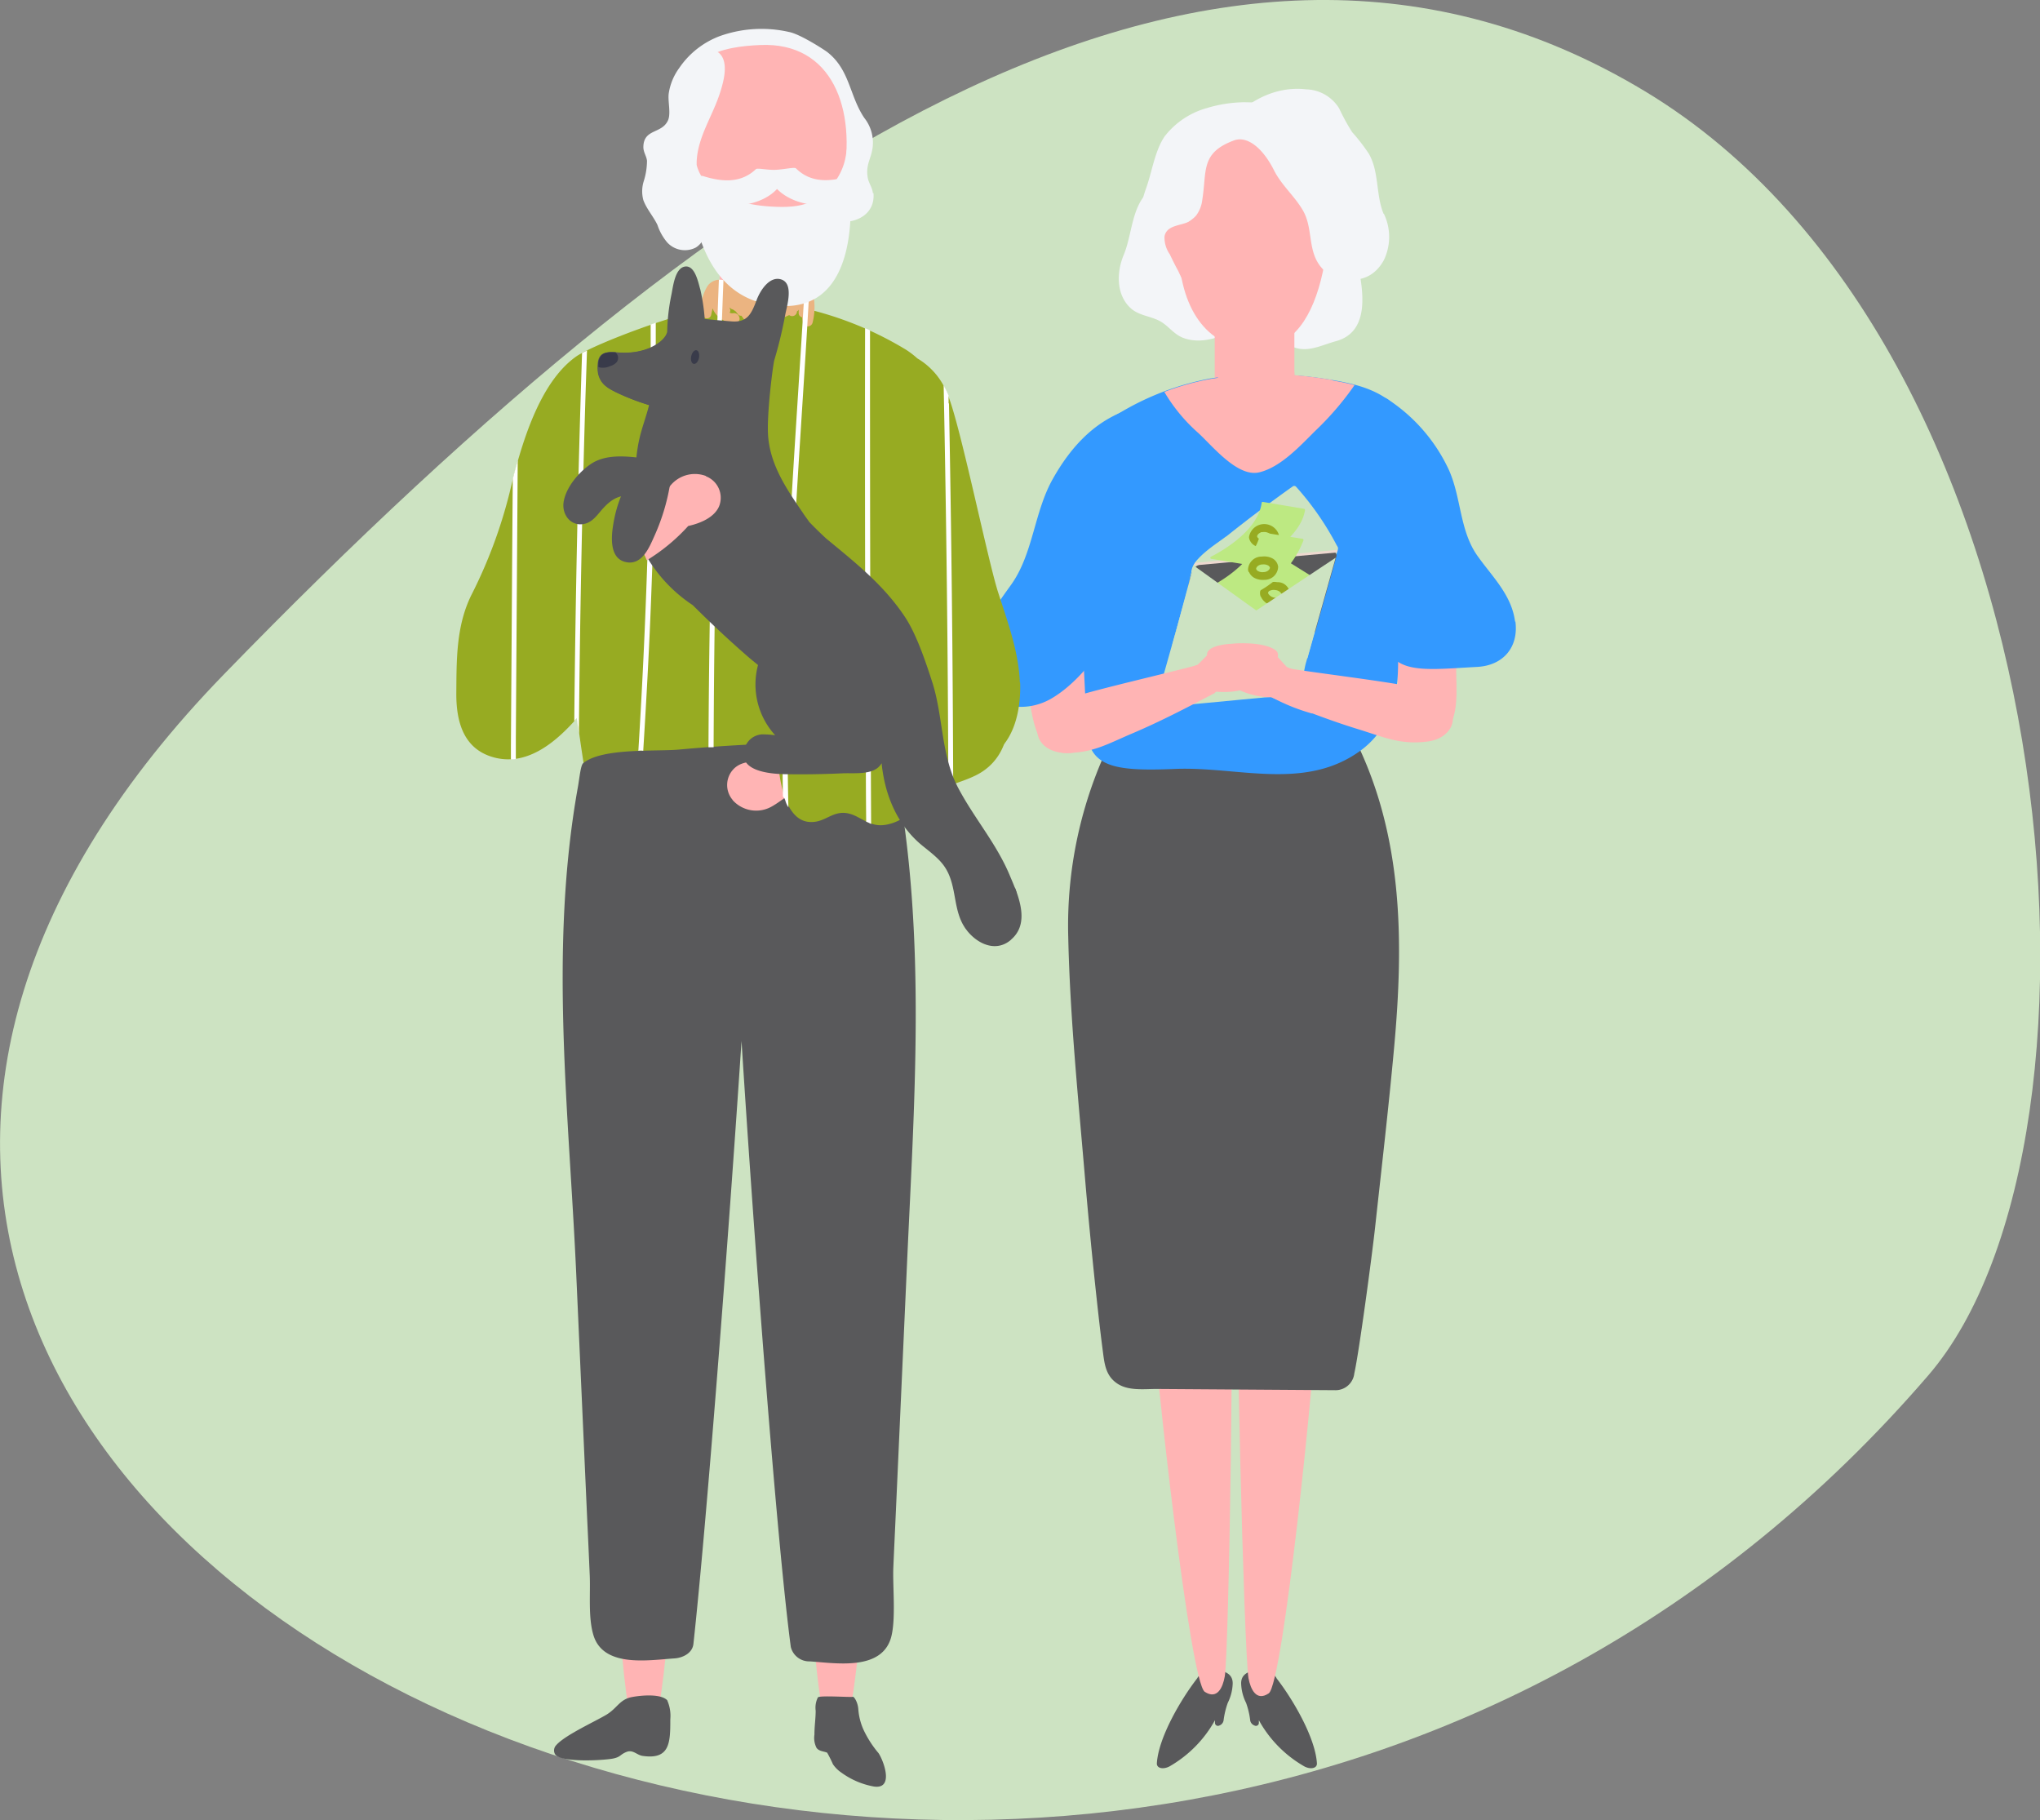<svg xmlns="http://www.w3.org/2000/svg" viewBox="0 0 314.2 280.28"><rect x="0" y="0" width="314.2" height="280.28" fill="#808080" stroke="none"/><defs><style>.cls-1{fill:#cde3c2;}.cls-2{fill:#ffb4b4;}.cls-3{fill:#f3f5f8;}.cls-4{fill:#59595b;}.cls-5{fill:#39f;}.cls-6{fill:#97ab22;}.cls-7{fill:#ebb481;}.cls-8{fill:#fff;}.cls-9{fill:#393b4a;}.cls-10{fill:#edd8cf;}.cls-11{fill:#bde982;}</style></defs><title>mon-comparateur_illustrations_2020_123</title><g id="Calque_2" data-name="Calque 2"><g id="Layer_1" data-name="Layer 1"><path class="cls-1" d="M297,211.79c31.32-36.38,21.77-158.28-43.62-197.72S113.61,22.4,34.51,103.82C-93.64,235.71,167,362.79,297,211.79Z"/><path class="cls-2" d="M224.33,103A34.31,34.31,0,0,0,223,93.41a1.53,1.53,0,0,0-3,.41c0,.19,0,.39-.05.59a1.56,1.56,0,0,0-1.79,0c0-.35,0-.71,0-1.06a1.51,1.51,0,0,0-3,0c0,.27,0,.55,0,.82a1.43,1.43,0,0,0,0,.42c0,5.08.1,10.17.2,15.26a1.37,1.37,0,0,0,.4,1,1.54,1.54,0,0,0,.3,1.31c2.14,2.73,6.81,1.4,7.79-1.7.69-2.21.44-5.15.43-7.44Z"/><path class="cls-3" d="M194.24,15.76c-.09.09-2.51-.06-3.15,0a20.46,20.46,0,0,0-5.1.85A12.45,12.45,0,0,0,179.38,21c-1.52,2.22-1.94,5.46-2.86,8a17.84,17.84,0,0,0-.77,9.3c.69,3.9,5.62,12.21,10.34,7,1.77-1.92,1.14-5.64,1.27-8,.2-4,.74-7.85,2.74-11.38a3,3,0,0,0-1.07-4c3.29-.33,7.11.52,9.46-1.89,2.71-2.78-1.48-7-4.25-4.25Z"/><path class="cls-2" d="M158.35,106.39a34.18,34.18,0,0,1-.49-9.68,1.52,1.52,0,0,1,3-.15c.05.19.11.38.16.57a1.57,1.57,0,0,1,1.76-.33l-.18-1a1.51,1.51,0,0,1,3-.55l.18.8a1.44,1.44,0,0,1,0,.41c.88,5,1.78,10,2.62,15a1.42,1.42,0,0,1-.21,1.06,1.57,1.57,0,0,1-.06,1.35c-1.6,3.07-6.44,2.62-8-.25-1.1-2-1.39-5-1.8-7.23Z"/><path class="cls-3" d="M208.67,39.09c-.44-1.92-2.83-1.64-3.53-.17a1.62,1.62,0,0,0-2-.06,12.06,12.06,0,0,0-2.3,2.46A2.09,2.09,0,0,0,199,43.68c0,.29.1.59.14.89a7.64,7.64,0,0,0-.59,3.28c-.11-.11-.22-.22-.36-.34-2.2-1.89-5.36-1.83-8.21-1.19a1.76,1.76,0,0,0-2.78-1c-.93,0-1.86.11-2.77.07a1.94,1.94,0,0,0-.79-1.2c-1.12-.8-3-1.81-3.59-3.12-.45-1.14-.1-1.92-1-2.89a1.9,1.9,0,0,0-1.33-.56c.4-1.92.49-4.23,1.79-5.49,1.73-1.68-.88-4.28-2.64-2.64-2.62,2.44-2.47,6.59-3.8,9.77-1.08,2.59-1.22,6.09,1.08,8.2,1.37,1.25,3.37,1.2,4.88,2.22,1.17.79,1.9,1.88,3.29,2.38,3.12,1.13,6.81-.48,9.35-2.24l.12-.1a6.37,6.37,0,0,1,2,0c2.06.32,2.95,2.2,4.51,3.24,2.55,1.7,4.85.3,7.49-.43,5.71-1.58,4-8.86,3-13.43Z"/><path class="cls-3" d="M213.09,32.91c-1.21-3-.65-6.39-2.25-9.22a29.73,29.73,0,0,0-2.58-3.34,32.33,32.33,0,0,1-2-3.65,6.14,6.14,0,0,0-5.06-2.94c-6.11-.69-11,3.26-14.43,7.88-1.72,2.33,2.15,4.53,3.86,2.26a18.05,18.05,0,0,1,4-3.94,10.54,10.54,0,0,0-2,6.14,6.19,6.19,0,0,0,3.88,5.2,13.35,13.35,0,0,0,1.78,3.28,5.61,5.61,0,0,0,2.56,1.81,2.38,2.38,0,0,0,.13,3.79c3.6,2.72,9.37,4.94,12.16-.12a8.23,8.23,0,0,0,0-7.15Z"/><path class="cls-4" d="M184.4,258.43a2.87,2.87,0,0,1,3.55-1.2c1.06.29,1.91.74,1.91,2a7.17,7.17,0,0,1-.76,3,12.57,12.57,0,0,0-.64,2.66,1,1,0,0,1-.64.82.46.46,0,0,1-.69-.37c0-.15,0-.29,0-.44a18.52,18.52,0,0,1-7,7.11c-.93.5-2,.33-1.95-.49.26-4,3.75-9.91,6.22-13.08Z"/><path class="cls-2" d="M193.52,19.68c-11.7-.36-13.66,8-11.75,21.86,1.14,8.33,6.16,13.22,13.58,11.87,4.43-.8,7.33-5.5,8.66-12.91,1.26-7.08,1.11-16.87-1.69-18.89-2.06-1.48-5.9-1.84-8.8-1.93Z"/><polygon class="cls-2" points="199.36 64.41 187.09 64.41 187.09 43.38 199.36 43.38 199.36 64.41 199.36 64.41"/><path class="cls-2" d="M189.43,193.63c-1.56-2.29-12.13,5.74-12.07,6.9.57,10.47,5.94,58.54,8.2,60,1.92,1.24,2.78-.66,3.08-2.39.64-3.62,1.57-63.38.79-64.53Z"/><path class="cls-4" d="M196.62,258.43a2.86,2.86,0,0,0-3.54-1.2c-1.07.29-1.92.74-1.92,2a7.17,7.17,0,0,0,.76,3,12,12,0,0,1,.63,2.66,1,1,0,0,0,.66.82.45.45,0,0,0,.68-.37c0-.15,0-.29,0-.44a18.47,18.47,0,0,0,7,7.11c.92.5,2,.33,1.94-.49-.26-4-3.75-9.91-6.22-13.08Z"/><path class="cls-2" d="M190.85,193.9c1.52-2.31,12.17,5.61,12.13,6.78-.45,10.47-5.33,58.6-7.58,60.09-1.9,1.27-2.78-.62-3.11-2.35-.66-3.61-2.22-63.35-1.44-64.52Z"/><path class="cls-4" d="M208.25,113.05a2.25,2.25,0,0,0-2.49-1.33c-.3-.14-29.65-1-31.73-.32a2.18,2.18,0,0,0-2.25,1.29,64.86,64.86,0,0,0-7.25,31.58c.27,12.48,1.56,25,2.61,37.47q.78,9.13,1.77,18.27c.29,2.66.59,5.33.94,8,.24,1.81.39,3.67,2,4.88,1.73,1.35,4.25,1,6.28,1l8.71.06,18.88.13a2.9,2.9,0,0,0,2.87-2.59c.73-3.23,2.74-18.22,3.21-22.56,1-9.16,2.07-18.31,2.91-27.49,1.53-16.64,1.42-33.22-6.41-48.39Z"/><path class="cls-5" d="M216.08,63.65c-2.93-3.38-6.55-4.39-10.8-5.12a59.28,59.28,0,0,0-18.81-.26,42.43,42.43,0,0,0-16.78,7.12c-6.76,5.5-4.41,13.3-3.82,20.8.63,8.07,1.13,17.09,1.5,26,.26,6,4.32,6.6,13.6,6.22,9.59-.41,20,3.44,28.56-2.81,3.53-2.58,5.23-6.34,5.67-10.61.25-2.43.05-4.87.24-7.29.19-2.58,1.25-4.73,2.21-7.08,3.35-8.23,4.69-19.76-1.57-27Z"/><path class="cls-3" d="M208.34,30.31c-.38-4.17-1-10.71-4.86-13.23a1.14,1.14,0,0,0-1.66.68,21,21,0,0,0-.26,2.17,11,11,0,0,0-1.28-1.16c-.68-.52-2-.29-1.93.8v0c-.26-.24-.53-.47-.81-.7a1.13,1.13,0,0,0-1.5,0,1.27,1.27,0,0,0-.67.32,8.52,8.52,0,0,0-5.07-1.54.94.94,0,0,0-.9.42l-.14,0a9.44,9.44,0,0,0-5,3.9,1.13,1.13,0,0,0-1.19.5l-.09.13c-.21-1.16-2.13-1-2.24.29-.06.78-.13,1.56-.19,2.35s-.21,1.68-.35,2.52a18.2,18.2,0,0,0-1.43,6,1,1,0,0,0,.44.91l-.09.23a3.81,3.81,0,0,0-.27.77,1.13,1.13,0,0,0,2.18.6c.32-1.35,2.43-2.08,3.25-3.15a5,5,0,0,0,.9-2.39c.71-4.44-.29-7.18,4.86-9.1,2.09-.78,4.5,1.23,6.19,4.61,1.15,2.28,3.14,3.94,4.42,6.12,1.5,2.55.83,5.62,2.32,8.08.6,1,1.77,2.2,3.07,2,3.53-.61,2.49-9.86,2.28-12.12Z"/><path class="cls-2" d="M184.36,35.14c.75-.57,0-1.87-.76-1.29-1.3,1-3.87.6-4.24,2.55a4.46,4.46,0,0,0,.8,2.74c.42.87.84,1.74,1.31,2.58.51,1.1,1.05,2.2,1.53,3.29.39.89,1.69.12,1.3-.77-.17-.38-.34-.76-.5-1.15a1.43,1.43,0,0,0,0-.23c-.05-1.21-.68-6-2.47-6.46.28-.19.78-.14,1.36-.33a5.56,5.56,0,0,0,1.64-.93Z"/><path class="cls-5" d="M174.88,69.06c3.59-1.35,2-7.15-1.6-5.79-5.05,1.89-8.55,5.88-11.15,10.52-2.85,5.08-3,11.43-6.33,16.16-3,4.19-7,9.46-4.7,15,1.81,4.3,7,4.8,10.73,2.68,4.43-2.54,8.15-7.76,10.5-12.21,1.72-3.25,4.57-10.27,1.14-13.41a4.71,4.71,0,0,0-1.76-1.07l.63-3a3.07,3.07,0,0,0-3.74-3.68,12.66,12.66,0,0,1,6.28-5.18Z"/><path class="cls-5" d="M233.35,95.73c-.53-4.15-3.54-6.93-5.83-10.19-2.75-3.92-2.44-9-4.42-13.3A26.15,26.15,0,0,0,214,61.66a2.44,2.44,0,0,0-2.92-.12c-2.83.62-3.68,5.14-.33,5.78l.91.4a3.07,3.07,0,0,0,1,.47,19.52,19.52,0,0,1,4.9,6.41c-1.84-.63-4.28.45-4.11,2.76.08,1,.2,2.07.35,3.08-2.14.53-.45,12.14-.62,14.45-.72,9.47,5.1,8.29,14.32,7.81,4-.21,6.42-3,5.9-7Z"/><path class="cls-2" d="M205.17,58.51c-1.08-.19-3.22-.53-5.81-.74,0-.07,0-.15,0-.23a1.32,1.32,0,0,0-.29-.87,1.38,1.38,0,0,0-1-.88,1,1,0,0,0-.25-.15l0-.28a1.39,1.39,0,0,0-1.68-1,1.55,1.55,0,0,0-.39-.47,1.47,1.47,0,0,0-2,0c-.78-.74-2.29-.74-2.48.59a1.25,1.25,0,0,0,0,.19l-.12,0a1.55,1.55,0,0,0-2.41.79c0,.12,0,.25,0,.39a.41.41,0,0,0-.6.21s0,0,0,.07a.32.32,0,0,0-.43.25,12.4,12.4,0,0,0-.14,1.8l-1.09.17a39.72,39.72,0,0,0-7.15,2,26.06,26.06,0,0,0,5.19,6.29c2.2,2,6.06,6.88,9.41,6.1s6.45-4.22,8.7-6.44a45.64,45.64,0,0,0,6-7c-1.08-.29-2.19-.51-3.36-.71Z"/><path class="cls-3" d="M134.44,29.76c-.07-.87-.65-1.57-.79-2.39-.34-2,.49-2.83.74-4.57a6.11,6.11,0,0,0-1.27-4.64c-2.31-3.42-2.2-7.4-5.7-10.14-.41-.32-4.14-2.75-5.87-3.09a19.1,19.1,0,0,0-10.69.63,13.14,13.14,0,0,0-6.25,4.92A8.86,8.86,0,0,0,103,14.37c-.18,1.21.4,3.19-.16,4.26-1,2-3.7,1.19-3.75,4,0,.83.48,1.39.56,2.13a10.58,10.58,0,0,1-.5,3.14,5.18,5.18,0,0,0-.06,2.92c.48,1.33,1.56,2.54,2.17,3.82a8.08,8.08,0,0,0,1.52,2.71,3.69,3.69,0,0,0,4.33.8c2-1.16,1.8-4,1.81-6a37.69,37.69,0,0,0-1.33-9.91c.1-.47.2-.94.32-1.41a1.29,1.29,0,0,0,1-.73,10.54,10.54,0,0,0,1.22-5.25,1.57,1.57,0,0,0,0-.23,1.49,1.49,0,0,0,1-.73,8,8,0,0,1,7.89-3.68l.29.21a1.54,1.54,0,0,0,1.65.23c2.38.85,3.91,3.07,5.55,4.93a10.18,10.18,0,0,1,1.65,2.79,1.37,1.37,0,0,0,.31.83c.48,1.34.81,2.76,1.14,4.06a10.26,10.26,0,0,1-1.69,8.59c-.72,1,.27,2.16,1.3,2.27,2.83.31,5.6-1.27,5.31-4.4Z"/><polygon class="cls-2" points="110.84 51.52 123.11 51.52 123.11 30.49 110.84 30.49 110.84 51.52 110.84 51.52"/><path class="cls-2" d="M117.15,6.93c11-.45,14.87,9.79,12.65,21.05-1.62,8.25-3,10.94-14.05,11.54s-12.39-26.41-6.93-30.59c2-1.5,5.59-1.89,8.33-2Z"/><path class="cls-6" d="M157.08,105.09c-.19-4.83-1.94-9.48-3.39-14-1.63-5.19-5.79-25.59-7.66-30.15a10.94,10.94,0,0,0-4.74-5.75,13.69,13.69,0,0,0-1.72-1.32,53.33,53.33,0,0,0-23.22-7.57,2.82,2.82,0,0,0-.66,0c-.33,0-.65.14-1,.16-7.42.43-23.15,6.47-25.95,8.44-5.66,4-8.45,13.4-10.26,21a74.45,74.45,0,0,1-5.9,15.77c-2.35,4.8-2.26,10-2.3,15.21,0,4.45,1.21,8.68,6.09,9.83,5.06,1.18,9.41-2.6,12.51-6.14.69,5.12,1.48,10.23,2.43,15.3.5,2.66,3.73,2.21,4.76.27A7.74,7.74,0,0,0,98.55,129a2.66,2.66,0,0,0,3.85-1.66,39.13,39.13,0,0,0,.92-5.11c.1.66.21,1.33.33,2,.53,2.78,4.39,2.13,5.11-.11.23-.7.43-1.4.61-2.1-.07,1.41-.12,2.83-.19,4.24-.11,2.51,4,3.68,5,1.22.3-.74.57-1.49.82-2.24a2.62,2.62,0,0,0,5.1,1v.09c-.15,3,4.59,3.49,5.22.59.16-.72.31-1.45.47-2.17,0,0,0,.08,0,.12-.21,2,2,2.88,3.57,2.38a2.91,2.91,0,0,0,3,.76c1.26,1.5,4.26,1.26,4.62-1q1.19-7.4,2.36-14.79a15.72,15.72,0,0,0,2.23,2.32c3,2.57,7.48,4.14,11.14,1.82s4.55-7.38,4.41-11.27Z"/><path class="cls-2" d="M104.12,225.6c-1.41-2.38-7.82,0-8,.13-.56-.74-1.67-2.71-1.68-1.54-.06,10.48,1.3,40.68,3.47,42.29,1.85,1.35,2.09.19,3-1.5,1.69-3.26,4-38.18,3.28-39.38Z"/><path class="cls-2" d="M133.79,224.85c-1.41-2.38-7.82,0-8,.13-.56-.75-1.67-2.71-1.68-1.55-.06,10.49,1.3,40.69,3.47,42.3,1.84,1.35,2.09.19,3-1.5,1.69-3.26,4-38.18,3.28-39.38Z"/><path class="cls-4" d="M138.18,120c-.29-1.67-.7-3.22-2.54-3.78-4-1.24-12.83-1.86-17-1.71q-7,.27-14.08.92c-3.54.32-11.84-.3-14.74,2.1-.39.32-.56,2.24-.8,3.6-4.48,24.95-1.4,49.88-.27,75q.84,18.78,1.68,37.56.21,4.42.4,8.84c.13,2.84-.26,6.53.57,9.27,1.53,5.06,8.53,3.84,12.49,3.58,1.33-.09,2.76-.84,2.91-2.22,2-18.3,5.36-61.88,7.41-92.85,2,31.63,5.46,77.26,7.59,93.31a2.92,2.92,0,0,0,2.92,2.22c3.95.26,10.95,1.49,12.49-3.57.82-2.75.26-8,.38-10.86s.27-5.9.4-8.84l1.69-37.56c1.12-25.16,3-50.09-1.5-75Z"/><path class="cls-2" d="M112.84,123.21a4.86,4.86,0,0,0,6,1c.94-.52,1.76-1.19,2.64-1.75,1.93-.47,3.86-.83,5.85-1.11s2.44-1.43,2-3.38c-.56-2.24-1.8-2.1-3.9-1.86a29.06,29.06,0,0,0-6.57,1.6c-1.91-.53-4.18-.71-5.61.47a3.54,3.54,0,0,0-.41,5Z"/><path class="cls-4" d="M102.81,261.87c-1-1.11-4.12-.79-5.45-.54-1.93.36-2.25,1.67-3.91,2.69s-6.43,3.16-7.79,4.73a1.17,1.17,0,0,0-.18,1.37c.85,1.39,7.76.95,9,.67,1.13-.24,1-.59,2-1s1.58.46,2.47.6c4.21.63,4.3-2,4.29-5.61a5.93,5.93,0,0,0-.47-2.93Z"/><path class="cls-4" d="M135.43,270.14l-.05-.06-.06-.1a16.25,16.25,0,0,1-2.33-3.63,9.39,9.39,0,0,1-.79-3.1c-.07-1.18-.71-2.08-.88-1.95-.33.09-5.12-.25-5.35.09a3.53,3.53,0,0,0-.34,2.05c0,1.2-.2,2.47-.19,3.67a3.38,3.38,0,0,0,.33,2.06c.42.54,1.06.49,1.63.73a19.69,19.69,0,0,1,.89,1.78,4.83,4.83,0,0,0,1.3,1.29,12.18,12.18,0,0,0,5,2.14c3,.45,1.68-3.54.81-5Z"/><path class="cls-6" d="M152,113.12c-1.14,4-5.92,2.2-6,2.24.93-2-1.25-.64-.86-2.49s-2.52-2.71-2.91-.81a21.21,21.21,0,0,1-1.81,5.42,2.56,2.56,0,0,1-.14.26,2.78,2.78,0,0,0-.38-.12c.09-3,.38-5.89.72-8.84.19-1.69-2.62-2.06-3-.41-.21,1-.42,2-.64,3.06,0-.38,0-.76,0-1.14a1.36,1.36,0,0,0-1.53-1.45l.2-.18c3.09-2.51,7-3.08,10.87-3.38,2.35-.19,4,.11,5.14,2.49a8.45,8.45,0,0,1,.27,5.35Zm3.14-3.92c-.52-3.72-2.37-7-6.44-7.08-4.65-.09-10.16.79-14,3.54-1.92,1.36-3.34,3.45-5.39,4.61s-5,.47-6.92,2.21a4.22,4.22,0,0,0-1.14,1.75,1.42,1.42,0,0,0-1.46,1.44c0,2.89.69,10.35,4.64,10.88,3,.4,4-2.58,7.52-.81,1.93,1,3,1.78,5.35,1.06s3.55-2.32,5.21-3.76c2.35-2,5.11-2.32,7.78-3.64,3.94-1.94,5.45-6,4.86-10.2Z"/><path class="cls-7" d="M125.24,45.26c-.19-.89-.45-2.25-1.47-2.48s-2.44.72-3.33,1.26l-4,2.45a8.27,8.27,0,0,0-4.89-3.31A2.32,2.32,0,0,0,109,44a7.23,7.23,0,0,0-1.06,4.24.7.7,0,0,0,.59.69.66.66,0,0,0,1-.44c.07-.32.15-.65.22-1a3.52,3.52,0,0,0,3.6,2.2c1-.15.54-1.59-.4-1.46a1.07,1.07,0,0,1-.57-.07.67.67,0,0,0,0-.71c-.17-.28.56.42.41.14.66.49.34.13.86.79a.58.58,0,0,0,.54.24c.36.5.74,1,1.13,1.46.61.75,1.66-.31,1.06-1.06-.13-.15-.25-.32-.37-.49l.11,0c.07.09.14.17.2.26a.81.81,0,0,0,1.32,0,7.3,7.3,0,0,0,1.91-.1.75.75,0,0,0,1,.28l1-.45a.74.74,0,0,0,1.2-.57.56.56,0,0,0,.26-.27l0,.49a.68.68,0,0,0,.54.7c0,.28.09.56.14.84a.76.76,0,0,0,1.46,0,9.86,9.86,0,0,0,.1-4.39Z"/><path class="cls-8" d="M134,50.86l-.76-.33q-.06,33.52.12,67.06,0,4.47.05,8.94a5.91,5.91,0,0,1,.76.36Q134,92.66,134,58.42q0-3.78,0-7.56Zm-9.54-7.69a1.23,1.23,0,0,0-.44-.3c-1.44,25-3.92,54.77-3.43,79.8a1.27,1.27,0,0,1,.38.66,3.68,3.68,0,0,0,.46,1c-.53-21.29.92-42.63,2.27-63.88.26-4,.78-12.32,1-16.84h0a1,1,0,0,0-.27-.4Zm21.64,18.95,0-1.13s0-.05,0-.07a14.44,14.44,0,0,0-.76-1.59q.63,30.87.72,61.74l.75-.28q-.09-29.34-.65-58.67Zm-35.38-19c-.86,22.51-1.5,49.41-1.6,71.86v.09h.19l.6,0q.12-28.77,1-57.54c.1-3.31.36-10.55.52-14.39l-.28-.06a1.93,1.93,0,0,0-.48,0ZM78.84,92.46l-.15,22.66c0,.61,0,1.22,0,1.83a6.31,6.31,0,0,0,.76-.07c0-1.08,0-2.16,0-3.24l.15-22.3.14-20.44c-.27.95-.53,1.91-.76,2.85q-.08,9.34-.14,18.71ZM100.21,50q.14,32.83-1.89,65.62a1.93,1.93,0,0,1,.75,0c.38-6.08.72-12.17,1-18.26q.86-19.48.93-39c0-2.89,0-5.77,0-8.66l-.75.26ZM88.42,111.08c.14-.15.28-.3.41-.46.11.79.23,1.58.33,2.36q.23-25.74,1-51.48c.08-2.51.17-5,.25-7.53l-.76.39q-.93,28.35-1.2,56.72Z"/><path class="cls-3" d="M130.54,26.2c-.09-.67-.09-3.74-.16-3.14a9.27,9.27,0,0,1-4.14,7.16c-2.07,1.76-5.17,1.74-7.74,1.57-4.21-.28-10-1.75-11.2-6.38l0-.43c0-.05,0-.08,0-.13.19-3.88,2.49-7,3.65-10.72.54-1.72,1.46-5.07-.57-6.22-4.39-2.48-6.31,11.63-6.69,13.83a1.13,1.13,0,0,0,1.55,1.31,11.79,11.79,0,0,0-.2,2.88,1.1,1.1,0,0,0,.94,1.06c.77,8.8,3.29,19.1,13.67,20.08,11.53,1.1,12.13-12.68,10.95-20.87Z"/><path class="cls-4" d="M135.85,117.68c0,.32.11.62.17.93a2.72,2.72,0,0,1,4.07,1.21c1,2.69,3.12,4.68,4.64,7.06,1.3,2,1.84,4.42,3.13,6.43,1.11,1.75,2.83,2.9,3.75,4.81.33.67.39,2.07.84,2.59,1.45,1.6,2.17,1,2.15-.82a2.27,2.27,0,0,1,2-2.37c-.33-1-.73-1.88-1.07-2.7-2.06-4.93-5.46-8.79-7.93-13.45-2.65-5-2.31-10.76-3.93-16.06-1-3.13-2.47-7.53-4.22-10.2-3.28-5-7.76-8.51-12.19-12.17-.92-.85-1.78-1.69-2.61-2.55-.38-.56-.73-1-1-1.43-2.44-3.56-4.94-7.21-5.33-11.64-.3-3.36.77-11.31.93-11.83a66.92,66.92,0,0,0,1.69-7c.27-1.43,1.38-4.91-.69-5.48-1.69-.47-3.1,1.58-3.7,3.16-.81,2.13-1.41,3.52-3.88,3.32-1.56-.12-2.59-.22-4.13-.37a29.74,29.74,0,0,0-.67-4.51c-.31-1-.81-3.93-2.48-3.54-1.5.35-1.75,3.31-2,4.41a30.87,30.87,0,0,0-.63,5.58c-.2,1.28-2.79,3.42-7.09,3.24-1.61-.06-3.36-.46-3.6,1.55-.37,3.1,1.53,3.89,2.74,4.53a35.26,35.26,0,0,0,5.16,2c-.43,1.75-1.11,3.48-1.5,5.23a22.82,22.82,0,0,0-.45,2.83c-2.41-.26-5-.33-7,1-1.84,1.23-3.85,3.59-4.21,5.85-.32,2,1.19,3.94,3.36,3.34,1.19-.33,1.91-1.46,2.69-2.32,1.15-1.25,2.45-2.27,4.57-1.9.4.07-.29-2.06-.16-2.38l.56.07c-.58,4.13-.31,8.22,2.13,12.21a22.81,22.81,0,0,0,6.74,6.88c2.85,2.84,5.78,5.59,8.83,8.22l1.22,1a11.59,11.59,0,0,0,2.64,10.81,14.34,14.34,0,0,0-2.1-.13,3,3,0,0,0-2.44,1.71c-1.7,4,3.82,4.38,6.12,4.42q4.36.07,8.72-.13c1.57-.08,4.05.23,5.43-.8a2.86,2.86,0,0,0,.66-.73Z"/><path class="cls-4" d="M113.62,56.52c-.25-2-1.18-3.89-3.72-4.18a9.15,9.15,0,0,0-3.75.47,13.44,13.44,0,0,0-2.1,1.36c-1.91,1.59-3.32,1.43-4.21-.46a10.22,10.22,0,0,1-4.1.61c-1.6-.06-3.35-.46-3.59,1.55-.38,3.1,1.52,3.89,2.74,4.53a35.31,35.31,0,0,0,5.16,2v0c5.75,1.36,14.4.75,13.58-5.91Z"/><path class="cls-9" d="M106.46,54.87c.12-.59.48-1,.81-.94s.5.59.39,1.17-.48,1-.81.94-.51-.59-.39-1.17Z"/><path class="cls-3" d="M130.69,27.16c-2.81.82-5.79,1.06-8.09-1.23-.24-.24-1.82.18-3.32.23-1.35,0-2.63-.32-2.86-.11-2.35,2.24-5.31,1.94-8.11,1.07a.76.76,0,0,0-.94.92c1.32,4.69,9.18,4.46,12.31,1.06,3.17,3.26,10.53,3.58,11.93-1a.76.76,0,0,0-.92-.94Z"/><path class="cls-2" d="M108.73,73.3a4.87,4.87,0,0,0-5.81,1.94c-.58.89-1,1.87-1.52,2.78-1.3,1.14-2.66,2.22-4.06,3.25.6,1.21,1.11,2.47,1.69,3.68.21.45.4.88.58,1.32.39-.21.81-.5,1.29-.82A28.8,28.8,0,0,0,106,81c1.94-.43,4-1.33,4.74-3a3.54,3.54,0,0,0-2-4.65Z"/><path class="cls-4" d="M99.63,70.85a3.89,3.89,0,0,0-1.94,1.75,19.89,19.89,0,0,0-3.2,7.94c-.34,1.91-.71,5.39,1.83,6s3.67-2.21,4.47-4a32.11,32.11,0,0,0,2.54-8.79,2.7,2.7,0,0,0-3.7-2.89Z"/><path class="cls-4" d="M155.75,144.67c2.4-2.07,1.62-5.25.59-7.94a14.77,14.77,0,0,1-2.77-1.2c-2-1.25-2.77-3.4-4.17-5.16s-3.86-2.59-5.14-4.48c-1.9-2.82-1.4-7.59-4.65-9.53-2.19-1.31-3,0-3.81,1.38a.1.1,0,0,1,0,0c.2,1.3.74,8.11,6.44,12.63,2.5,2,3.77,3,4.51,6.22.44,1.9.56,3.87,1.49,5.64.13.25.28.48.43.72l.36.47c1.65,2,4.43,3.25,6.68,1.3Z"/><path class="cls-9" d="M95,54.48a1.07,1.07,0,0,0-.2-.23c-1.28-.07-2.44,0-2.64,1.61,0,.24,0,.46,0,.67a2.59,2.59,0,0,0,1.79-.14A2.22,2.22,0,0,0,95,55.75a1.11,1.11,0,0,0,0-1.27Z"/><path class="cls-1" d="M178,108.25q1.64-5.84,3.28-11.66c.54-1.94,1.09-3.88,1.63-5.83.36-1.25.51-3.42,1.41-4.41.64-.71,1.92-.59,2.77-.67l6.12-.58,12-1.13a.58.58,0,0,1,.84.65q-1.65,5.84-3.28,11.66-.81,2.91-1.64,5.83c-.35,1.25-.49,3.42-1.4,4.42-.64.7-1.92.58-2.77.66l-6.12.58-12,1.14a.59.59,0,0,1-.84-.66Z"/><path class="cls-1" d="M188.86,82.62q5-4,10.28-7.74a.39.39,0,0,1,.47.06A44.19,44.19,0,0,1,206,84.2c.21.41-.5,1.73-.76,1.41-1.67.92-2.94,1.3-4.68,2.07a16.34,16.34,0,0,1-4.52,1.1,48.59,48.59,0,0,1-6.72.4c-1.32,0-4.16,1-5.24,0-2.37-2.09,3.43-5.49,4.74-6.56Z"/><path class="cls-4" d="M181.06,97.6c.55-1.94,1.09-3.89,1.64-5.83.35-1.26.5-3.42,1.4-4.42.64-.7,1.92-.58,2.77-.66l6.12-.58L205,85a.59.59,0,0,1,.84.66q-1.63,5.82-3.28,11.65"/><path class="cls-10" d="M205.9,85.08l-22.06,2,.25-.41,21.95-2a2,2,0,0,1-.14.39Z"/><path class="cls-11" d="M187.83,91.64l5.3,3.3a.2.2,0,0,0,.11,0A25.59,25.59,0,0,0,204,90.27a.19.19,0,0,0,0-.3l-5.41-3.37a.18.18,0,0,0-.22,0c-2.85,3.25-8.78,4.42-10.46,4.69a.18.18,0,0,0-.06.32Z"/><path class="cls-11" d="M186.56,86.06l6.09,1a.12.12,0,0,0,.1,0c.65-.33,7.54-3.93,8.25-8.51a.19.19,0,0,0-.15-.2l-6.34-1.06a.16.16,0,0,0-.19.15c-.58,4.31-6.14,7.44-7.82,8.3a.17.17,0,0,0,.06.32Z"/><path class="cls-6" d="M197.4,91.47a1.21,1.21,0,0,0-.94-.6,1.43,1.43,0,0,0-.86.09c-.08,0-.26.15-.29.31s.35.66.95.76,1.11-.13,1.16-.4a.44.44,0,0,0,0-.16Zm-3.23.4a1.44,1.44,0,0,1-.08-.8,1.68,1.68,0,0,1,1-1.21,2.64,2.64,0,0,1,1.61-.21,1.87,1.87,0,1,1-.61,3.6,2.35,2.35,0,0,1-1.89-1.38Z"/><path class="cls-6" d="M194.62,81.93c-.61,0-1,.4-1,.68a.52.52,0,0,0,.27.33,1.38,1.38,0,0,0,.85.17,1.47,1.47,0,0,0,.81-.31c.06-.06.22-.21.2-.37s-.5-.55-1.11-.5Zm-2.16,1.18a1.59,1.59,0,0,1-.09-.39,2.37,2.37,0,0,1,4.59-.4,1.67,1.67,0,0,1-.63,1.42,2.65,2.65,0,0,1-1.5.6,2.72,2.72,0,0,1-1.59-.33,1.78,1.78,0,0,1-.78-.9Z"/><path class="cls-11" d="M186.36,90.7l6.1,1h.09a15.17,15.17,0,0,0,8.21-8.49.19.19,0,0,0-.14-.24l-6.31-1a.19.19,0,0,0-.2.14c-.84,4.42-6.17,7.47-7.81,8.31a.17.17,0,0,0,.06.32Z"/><path class="cls-6" d="M195.57,87.35a.66.66,0,0,0-.25-.27,1.48,1.48,0,0,0-.85-.16c-.61,0-1,.4-1,.68a.58.58,0,0,0,.27.33,1.38,1.38,0,0,0,.85.17c.61,0,1-.41,1-.68a.15.15,0,0,0,0-.07Zm-3.26.75a2.46,2.46,0,0,1-.09-.39,2.09,2.09,0,0,1,2.14-2A2.72,2.72,0,0,1,196,86a1.68,1.68,0,0,1,.86,1.29,2.08,2.08,0,0,1-2.13,2,2.72,2.72,0,0,1-1.59-.33,1.87,1.87,0,0,1-.78-.9Z"/><polygon class="cls-1" points="183.84 87.08 193.49 94.01 205.72 85.88 201.37 101.37 180.55 99.33 183.84 87.08"/><path class="cls-2" d="M196.48,100.15c-1.8-1.46-8-1.44-9.72,0-.83.68-1.51,1.48-2.28,2.19-1.59.71-3.2,1.33-4.86,1.9.22,1.33.33,2.69.52,4,.08.48.13,1,.17,1.43a3.78,3.78,0,0,0,1.48-.4c2-1.25,3.63-1.61,5.58-2.76,2,.18,4.83-.06,6-1.48s4.61-3.67,3.09-4.9Z"/><path class="cls-2" d="M186.32,100c1.85-1.37,8-1.09,9.71.42.79.71,1.44,1.55,2.18,2.29,1.55.78,3.22.66,4.84,1.3-.27,1.32-.52,3.48-.77,4.8-.09.48-.11.6-.17,1.07a29.39,29.39,0,0,1-6.23-2.51c-2,.09-5.56-.87-6.69-2.33s-4.44-3.88-2.87-5Z"/><path class="cls-2" d="M222.68,108.44a8.71,8.71,0,0,0-1-.84c-3.2-1.78-.19-1-3.78-1.75-4.78-1-15.08-2.19-19.89-3-.91-.14-1.3,1.18-.48,1.42-.52-.05-.77.46-.7.9a.79.79,0,0,0-.85.81.8.8,0,0,0,0,1.47c4.37,1.75,8.75,3.48,13.26,4.86,3.94,1.21,6.44,2.42,10.62,1.88,3.86-.5,5-3.91,2.81-5.77Z"/><path class="cls-2" d="M160.63,110.45a8.62,8.62,0,0,1,.92-.94c3-2.1.08-1.05,3.58-2.14,4.66-1.44,14.77-3.73,19.47-5,.89-.25,1.42,1,.63,1.35a.71.71,0,0,1,.79.82,1.67,1.67,0,0,1,1.06,2.19c-4.17,2.19-8.34,4.37-12.68,6.21-3.8,1.61-6.16,3.07-10.37,3-3.89-.1-5.34-3.38-3.4-5.45Z"/></g></g></svg>